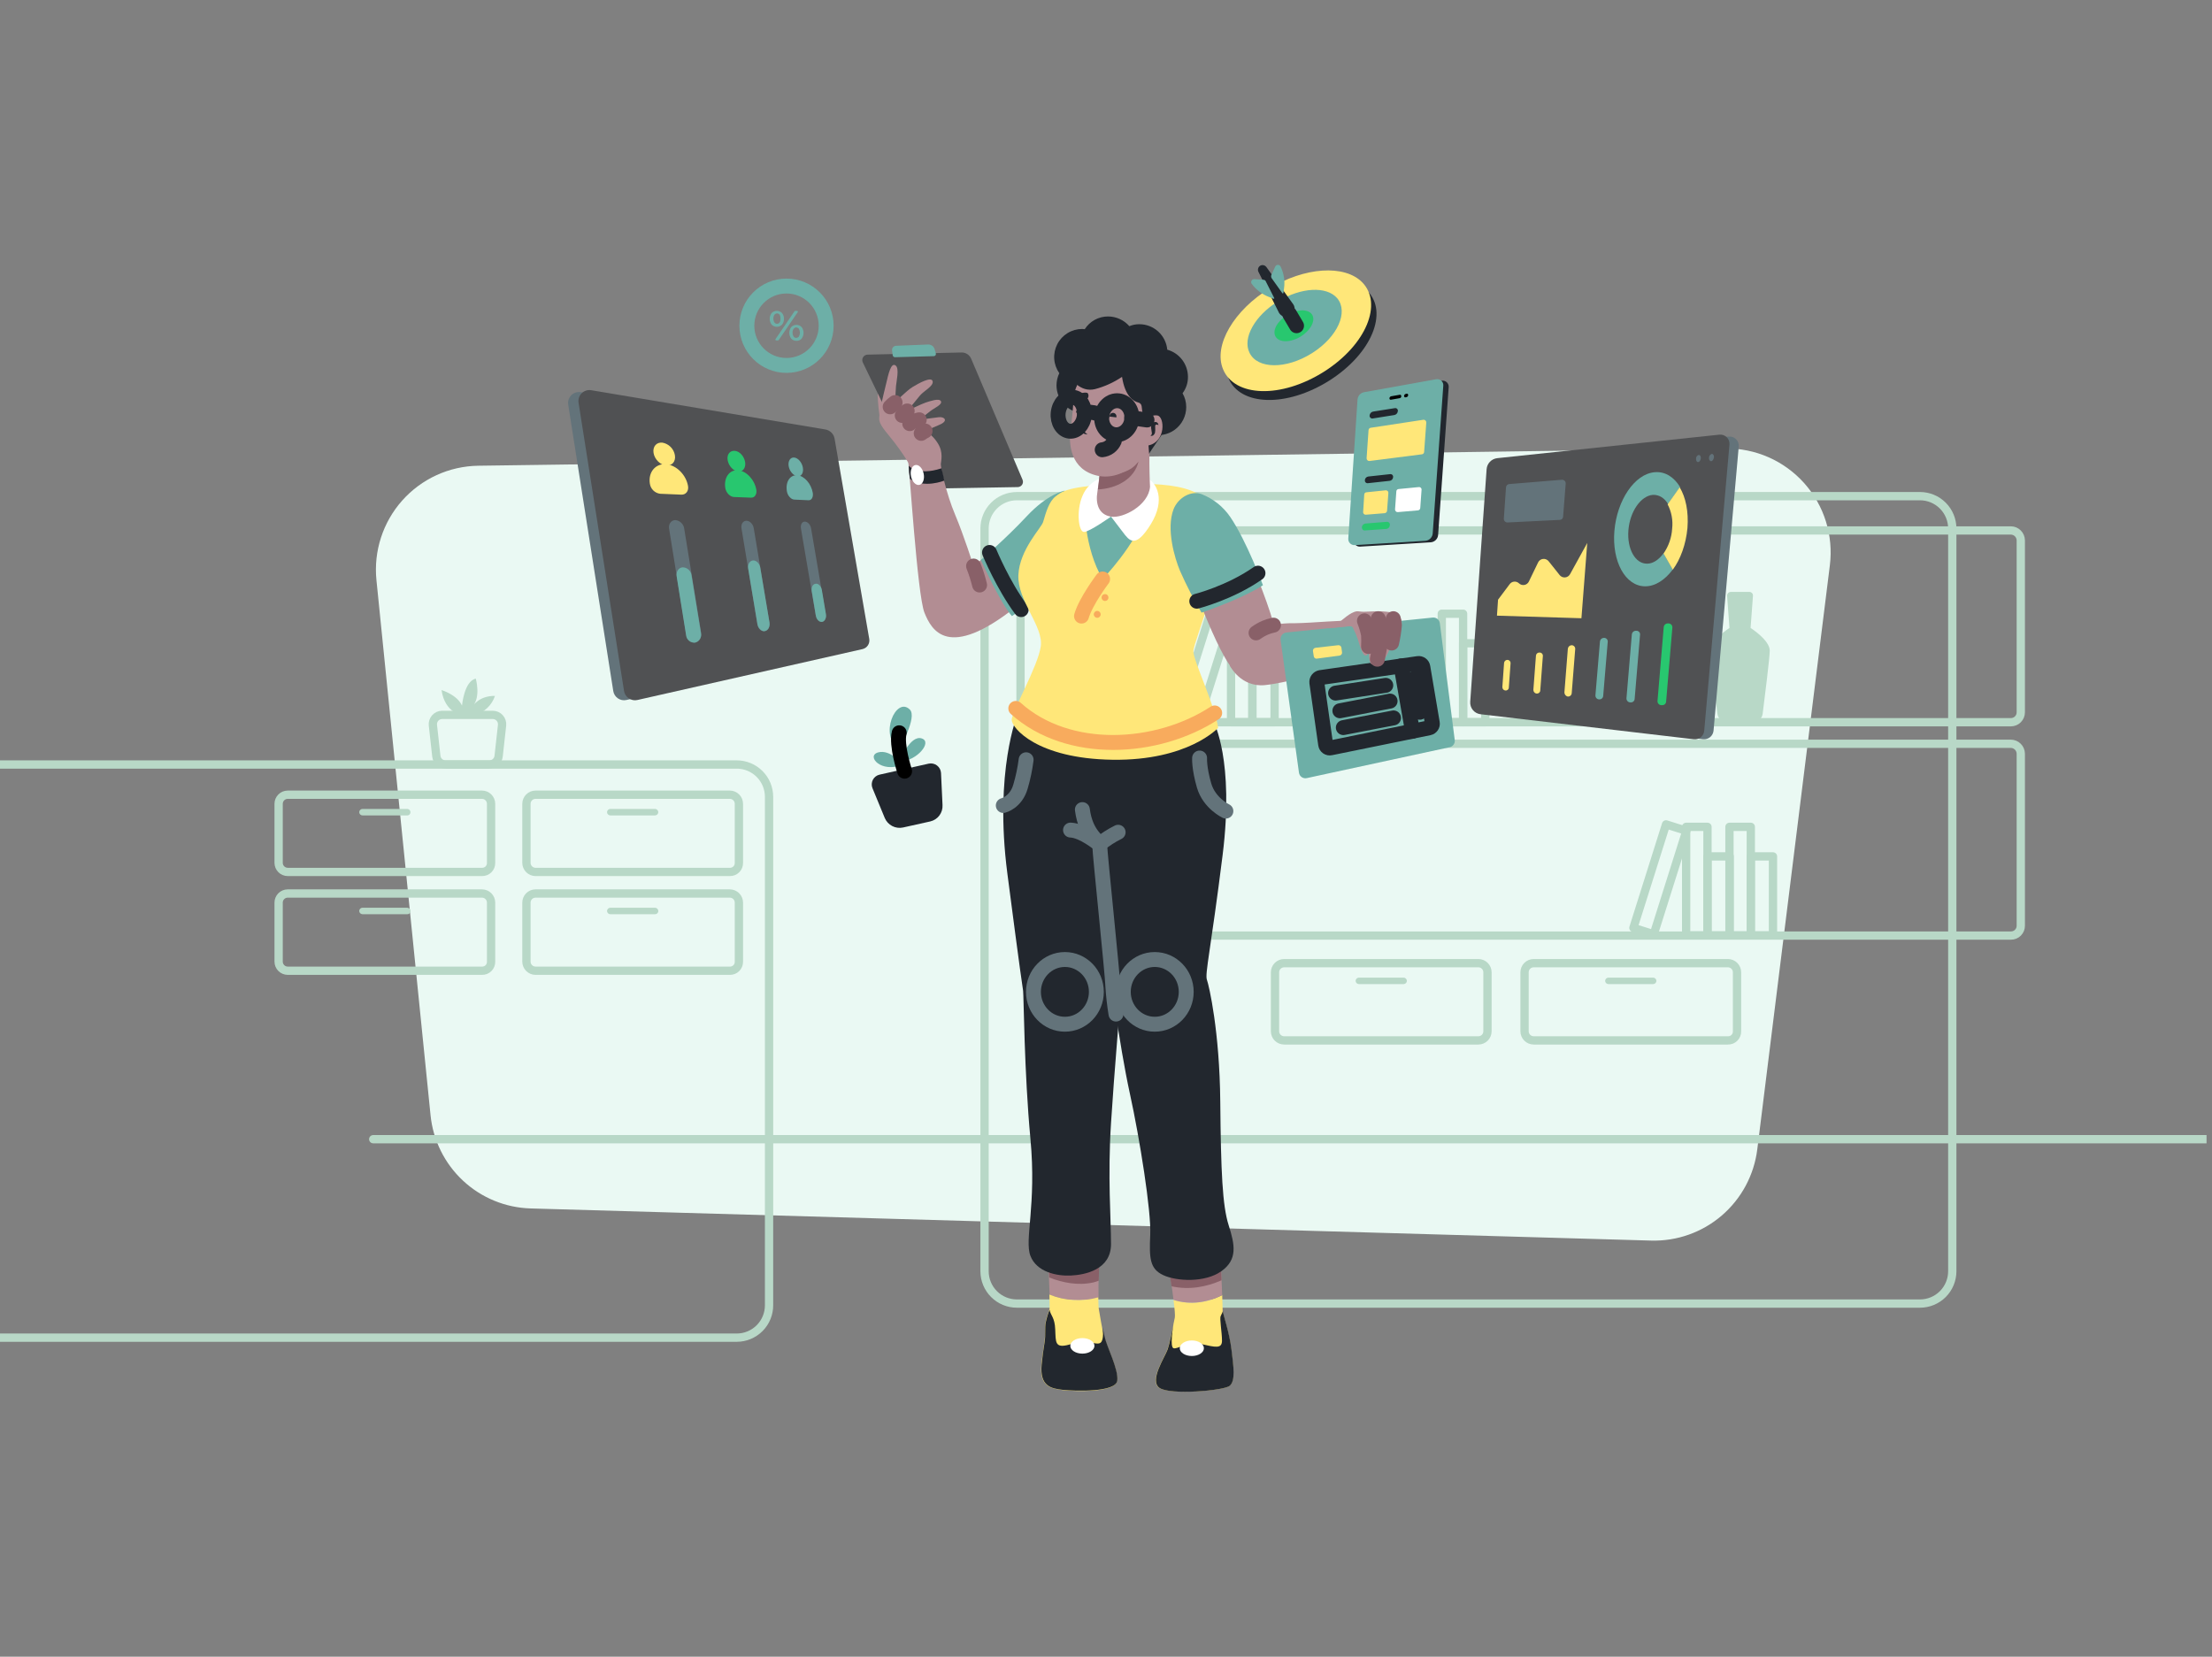 <svg width="267" height="200" viewBox="0 0 267 200" fill="none" xmlns="http://www.w3.org/2000/svg">
<rect x="0" y="0" width="267" height="200" fill="#808080" stroke="none"/>
<g clip-path="url(#clip0_4454_126694)">
<path d="M199.313 149.766L64.061 145.886C61.02 145.801 58.114 144.609 55.888 142.534C53.661 140.458 52.267 137.641 51.967 134.61L45.438 70.026C45.264 68.297 45.451 66.551 45.986 64.899C46.522 63.246 47.394 61.723 48.548 60.425C49.702 59.127 51.113 58.084 52.691 57.361C54.269 56.638 55.98 56.251 57.715 56.224L208.26 54.141C210.05 54.117 211.825 54.477 213.465 55.196C215.104 55.916 216.571 56.979 217.766 58.314C218.961 59.649 219.857 61.224 220.393 62.934C220.93 64.645 221.094 66.45 220.875 68.229L212.11 138.776C211.719 141.871 210.193 144.71 207.827 146.741C205.462 148.773 202.427 149.851 199.313 149.766V149.766Z" fill="#EAF9F3"/>
<path d="M88.928 161.485H-19.143C-20.178 161.485 -21.171 161.073 -21.902 160.341C-22.634 159.608 -23.045 158.614 -23.045 157.578V96.198C-23.045 95.162 -22.634 94.169 -21.902 93.436C-21.171 92.704 -20.178 92.292 -19.143 92.292H88.928C89.963 92.292 90.955 92.704 91.686 93.436C92.418 94.169 92.829 95.162 92.829 96.198V157.552C92.833 158.068 92.734 158.578 92.54 159.055C92.345 159.532 92.058 159.966 91.696 160.331C91.333 160.697 90.902 160.987 90.427 161.185C89.952 161.383 89.442 161.485 88.928 161.485V161.485Z" stroke="#B8D8C7" stroke-linecap="round" stroke-linejoin="round"/>
<path d="M231.749 157.37H122.741C121.707 157.37 120.714 156.958 119.983 156.226C119.251 155.493 118.84 154.5 118.84 153.464V63.802C118.84 62.766 119.251 61.773 119.983 61.04C120.714 60.307 121.707 59.896 122.741 59.896H231.749C232.784 59.896 233.776 60.307 234.508 61.04C235.239 61.773 235.65 62.766 235.65 63.802V153.464C235.65 154.5 235.239 155.493 234.508 156.226C233.776 156.958 232.784 157.37 231.749 157.37Z" stroke="#B8D8C7" stroke-linecap="round" stroke-linejoin="round"/>
<path d="M59.067 92.292H53.787C53.512 92.293 53.246 92.192 53.04 92.01C52.834 91.827 52.702 91.576 52.669 91.302L52.253 87.552C52.236 87.395 52.252 87.236 52.3 87.085C52.348 86.934 52.428 86.795 52.533 86.677C52.639 86.559 52.768 86.465 52.912 86.4C53.057 86.336 53.213 86.302 53.371 86.302H59.483C59.642 86.303 59.798 86.337 59.942 86.401C60.086 86.466 60.215 86.561 60.32 86.678C60.426 86.796 60.505 86.935 60.554 87.085C60.602 87.236 60.619 87.395 60.602 87.552L60.186 91.302C60.153 91.576 60.02 91.827 59.814 92.01C59.608 92.192 59.342 92.293 59.067 92.292V92.292Z" stroke="#B8D8C7" stroke-linecap="round" stroke-linejoin="round"/>
<path d="M55.792 86.328C55.792 86.328 53.711 86.12 53.295 83.308C53.295 83.308 55.168 83.854 55.766 85.183C55.766 85.183 56.026 82.214 57.431 81.927C57.431 81.927 58.055 84.141 57.066 85.234C57.066 85.234 57.821 83.984 59.745 84.011C59.563 84.559 59.25 85.055 58.833 85.454C58.416 85.853 57.908 86.145 57.352 86.302" fill="#B8D8C7"/>
<path d="M88.096 105.261H64.635C64.346 105.259 64.07 105.143 63.865 104.938C63.661 104.734 63.545 104.457 63.543 104.167V97.032C63.545 96.742 63.661 96.465 63.865 96.261C64.07 96.056 64.346 95.94 64.635 95.938H88.096C88.385 95.94 88.662 96.056 88.867 96.261C89.071 96.465 89.187 96.742 89.189 97.032V104.167C89.192 104.312 89.166 104.456 89.113 104.59C89.059 104.724 88.979 104.846 88.877 104.949C88.775 105.051 88.653 105.131 88.519 105.185C88.384 105.239 88.241 105.264 88.096 105.261V105.261Z" stroke="#B8D8C7" stroke-linecap="round" stroke-linejoin="round"/>
<path d="M79.07 98.438H73.66C73.557 98.435 73.459 98.393 73.387 98.32C73.314 98.248 73.272 98.15 73.269 98.047V98.047C73.272 97.944 73.314 97.846 73.387 97.774C73.459 97.701 73.557 97.659 73.66 97.656H79.07C79.172 97.659 79.27 97.701 79.343 97.774C79.415 97.846 79.457 97.944 79.46 98.047V98.047C79.457 98.15 79.415 98.248 79.343 98.32C79.27 98.393 79.172 98.435 79.07 98.438Z" fill="#B8D8C7"/>
<path d="M88.096 117.188H64.635C64.346 117.186 64.07 117.07 63.865 116.865C63.661 116.66 63.545 116.383 63.543 116.094V108.958C63.545 108.669 63.661 108.392 63.865 108.187C64.07 107.983 64.346 107.867 64.635 107.865H88.096C88.385 107.867 88.662 107.983 88.867 108.187C89.071 108.392 89.187 108.669 89.189 108.958V116.094C89.192 116.239 89.166 116.382 89.113 116.517C89.059 116.651 88.979 116.773 88.877 116.875C88.775 116.978 88.653 117.058 88.519 117.112C88.384 117.165 88.241 117.191 88.096 117.188Z" stroke="#B8D8C7" stroke-linecap="round" stroke-linejoin="round"/>
<path d="M79.07 110.365H73.66C73.557 110.362 73.459 110.32 73.387 110.247C73.314 110.175 73.272 110.077 73.269 109.974V109.974C73.272 109.871 73.314 109.774 73.387 109.701C73.459 109.628 73.557 109.586 73.66 109.583H79.07C79.172 109.586 79.27 109.628 79.343 109.701C79.415 109.774 79.457 109.871 79.46 109.974V109.974C79.461 110.026 79.452 110.077 79.432 110.125C79.413 110.173 79.384 110.216 79.348 110.253C79.311 110.289 79.268 110.318 79.22 110.337C79.172 110.356 79.121 110.366 79.07 110.365Z" fill="#B8D8C7"/>
<path d="M208.575 125.599H185.114C184.825 125.597 184.548 125.481 184.344 125.276C184.139 125.072 184.024 124.794 184.021 124.505V117.37C184.024 117.08 184.139 116.803 184.344 116.598C184.548 116.394 184.825 116.278 185.114 116.276H208.575C208.864 116.278 209.141 116.394 209.345 116.598C209.549 116.803 209.665 117.08 209.667 117.37V124.505C209.671 124.65 209.645 124.793 209.591 124.928C209.538 125.062 209.457 125.184 209.355 125.286C209.253 125.389 209.131 125.469 208.997 125.523C208.863 125.577 208.719 125.602 208.575 125.599Z" stroke="#B8D8C7" stroke-linecap="round" stroke-linejoin="round"/>
<path d="M199.548 118.802H194.138C194.036 118.8 193.938 118.758 193.865 118.685C193.793 118.612 193.751 118.514 193.748 118.412V118.412C193.751 118.309 193.793 118.211 193.865 118.138C193.938 118.066 194.036 118.024 194.138 118.021H199.548C199.651 118.024 199.749 118.066 199.821 118.138C199.894 118.211 199.936 118.309 199.938 118.412V118.412C199.936 118.514 199.894 118.612 199.821 118.685C199.749 118.758 199.651 118.8 199.548 118.802Z" fill="#B8D8C7"/>
<path d="M178.454 125.599H154.993C154.704 125.597 154.427 125.481 154.223 125.277C154.018 125.072 153.902 124.795 153.9 124.506V117.37C153.902 117.081 154.018 116.804 154.223 116.599C154.427 116.394 154.704 116.278 154.993 116.276H178.454C178.743 116.278 179.02 116.394 179.224 116.599C179.428 116.804 179.544 117.081 179.546 117.37V124.506C179.544 124.795 179.428 125.072 179.224 125.277C179.02 125.481 178.743 125.597 178.454 125.599V125.599Z" stroke="#B8D8C7" stroke-linecap="round" stroke-linejoin="round"/>
<path d="M169.429 118.802H164.019C163.916 118.8 163.819 118.758 163.746 118.685C163.673 118.612 163.632 118.514 163.629 118.412V118.412C163.632 118.309 163.673 118.211 163.746 118.138C163.819 118.066 163.916 118.024 164.019 118.021H169.429C169.532 118.024 169.629 118.066 169.702 118.138C169.775 118.211 169.817 118.309 169.819 118.412V118.412C169.817 118.514 169.775 118.612 169.702 118.685C169.629 118.758 169.532 118.8 169.429 118.802V118.802Z" fill="#B8D8C7"/>
<path d="M58.184 105.261H34.723C34.434 105.259 34.157 105.143 33.953 104.938C33.749 104.734 33.633 104.457 33.631 104.167V97.032C33.633 96.742 33.749 96.465 33.953 96.261C34.157 96.056 34.434 95.94 34.723 95.938H58.184C58.473 95.94 58.75 96.056 58.954 96.261C59.159 96.465 59.275 96.742 59.277 97.032V104.167C59.28 104.312 59.254 104.456 59.201 104.59C59.147 104.724 59.067 104.846 58.965 104.949C58.862 105.051 58.741 105.131 58.606 105.185C58.472 105.239 58.329 105.264 58.184 105.261V105.261Z" stroke="#B8D8C7" stroke-linecap="round" stroke-linejoin="round"/>
<path d="M49.158 98.438H43.748C43.645 98.435 43.547 98.393 43.475 98.321C43.402 98.248 43.36 98.15 43.357 98.047V98.047C43.36 97.945 43.402 97.847 43.475 97.774C43.547 97.701 43.645 97.659 43.748 97.657H49.158C49.26 97.659 49.358 97.701 49.431 97.774C49.503 97.847 49.545 97.945 49.548 98.047C49.549 98.099 49.539 98.15 49.52 98.198C49.501 98.246 49.472 98.29 49.436 98.326C49.399 98.362 49.356 98.391 49.308 98.41C49.26 98.43 49.209 98.439 49.158 98.438Z" fill="#B8D8C7"/>
<path d="M58.184 117.188H34.723C34.434 117.186 34.157 117.07 33.953 116.865C33.749 116.66 33.633 116.383 33.631 116.094V108.958C33.633 108.669 33.749 108.392 33.953 108.187C34.157 107.983 34.434 107.867 34.723 107.865H58.184C58.473 107.867 58.75 107.983 58.954 108.187C59.159 108.392 59.275 108.669 59.277 108.958V116.094C59.28 116.239 59.254 116.382 59.201 116.517C59.147 116.651 59.067 116.773 58.965 116.875C58.862 116.978 58.741 117.058 58.606 117.112C58.472 117.165 58.329 117.191 58.184 117.188Z" stroke="#B8D8C7" stroke-linecap="round" stroke-linejoin="round"/>
<path d="M49.158 110.365H43.748C43.645 110.362 43.547 110.32 43.475 110.247C43.402 110.175 43.36 110.077 43.357 109.974V109.974C43.36 109.871 43.402 109.774 43.475 109.701C43.547 109.628 43.645 109.586 43.748 109.583H49.158C49.26 109.586 49.358 109.628 49.431 109.701C49.503 109.774 49.545 109.871 49.548 109.974V109.974C49.551 110.026 49.543 110.078 49.524 110.127C49.506 110.176 49.477 110.22 49.44 110.257C49.403 110.294 49.359 110.323 49.31 110.341C49.262 110.36 49.21 110.368 49.158 110.365V110.365Z" fill="#B8D8C7"/>
<path d="M242.723 87.188H124.378C124.062 87.184 123.759 87.057 123.536 86.833C123.312 86.609 123.185 86.306 123.182 85.99V65.234C123.185 64.918 123.312 64.615 123.536 64.391C123.759 64.167 124.062 64.04 124.378 64.037H242.723C243.039 64.04 243.342 64.167 243.565 64.391C243.789 64.615 243.916 64.918 243.92 65.234V85.99C243.92 86.147 243.889 86.303 243.829 86.449C243.769 86.594 243.681 86.726 243.57 86.838C243.459 86.949 243.327 87.037 243.181 87.097C243.036 87.157 242.88 87.188 242.723 87.188V87.188Z" stroke="#B8D8C7" stroke-linecap="round" stroke-linejoin="round"/>
<path d="M242.723 112.943H124.378C124.062 112.939 123.759 112.812 123.536 112.588C123.312 112.364 123.185 112.061 123.182 111.745V90.989C123.185 90.673 123.312 90.37 123.536 90.146C123.759 89.922 124.062 89.795 124.378 89.791H242.723C243.039 89.795 243.342 89.922 243.565 90.146C243.789 90.37 243.916 90.673 243.92 90.989V111.745C243.922 111.903 243.893 112.059 243.834 112.206C243.774 112.352 243.686 112.485 243.575 112.597C243.463 112.709 243.33 112.797 243.184 112.856C243.038 112.916 242.881 112.945 242.723 112.943V112.943Z" stroke="#B8D8C7" stroke-linecap="round" stroke-linejoin="round"/>
<path d="M133.743 74.088H131.168V87.187H133.743V74.088Z" stroke="#B8D8C7" stroke-width="1.8" stroke-linecap="round" stroke-linejoin="round"/>
<path d="M136.396 77.657H133.717V87.188H136.396V77.657Z" stroke="#B8D8C7" stroke-width="1.8" stroke-linecap="round" stroke-linejoin="round"/>
<path d="M211.331 99.818H208.756V112.917H211.331V99.818Z" stroke="#B8D8C7" stroke-linecap="round" stroke-linejoin="round"/>
<path d="M214.009 103.385H211.33V112.917H214.009V103.385Z" stroke="#B8D8C7" stroke-linecap="round" stroke-linejoin="round"/>
<path d="M206.102 99.818H203.527V112.917H206.102V99.818Z" stroke="#B8D8C7" stroke-linecap="round" stroke-linejoin="round"/>
<path d="M201.099 99.52L197.16 112.011L199.616 112.787L203.554 100.296L201.099 99.52Z" stroke="#B8D8C7" stroke-linecap="round" stroke-linejoin="round"/>
<path d="M208.781 103.385H206.102V112.917H208.781V103.385Z" stroke="#B8D8C7" stroke-linecap="round" stroke-linejoin="round"/>
<path d="M176.606 74.089H174.031V87.188H176.606V74.089Z" stroke="#B8D8C7" stroke-linecap="round" stroke-linejoin="round"/>
<path d="M179.284 77.657H176.605V87.188H179.284V77.657Z" stroke="#B8D8C7" stroke-linecap="round" stroke-linejoin="round"/>
<path d="M151.169 74.088H148.594V87.187H151.169V74.088Z" stroke="#B8D8C7" stroke-linecap="round" stroke-linejoin="round"/>
<path d="M146.167 73.789L142.229 86.281L144.684 87.057L148.623 74.566L146.167 73.789Z" stroke="#B8D8C7" stroke-linecap="round" stroke-linejoin="round"/>
<path d="M153.849 77.657H151.17V87.188H153.849V77.657Z" stroke="#B8D8C7" stroke-linecap="round" stroke-linejoin="round"/>
<path d="M211.305 75.807L211.592 71.927C211.597 71.866 211.59 71.805 211.57 71.747C211.55 71.69 211.518 71.637 211.476 71.593C211.434 71.548 211.384 71.513 211.327 71.49C211.271 71.467 211.21 71.456 211.149 71.458H208.913C208.852 71.459 208.793 71.471 208.738 71.495C208.682 71.519 208.633 71.554 208.591 71.598C208.55 71.642 208.518 71.693 208.497 71.75C208.476 71.807 208.467 71.867 208.47 71.927L208.756 75.807C208.756 75.807 206.416 77.318 206.442 78.568C206.468 79.531 207.04 84.141 207.3 86.172C207.333 86.445 207.465 86.697 207.671 86.879C207.877 87.062 208.143 87.162 208.418 87.161H211.644C211.919 87.162 212.184 87.062 212.391 86.879C212.597 86.697 212.729 86.445 212.762 86.172C213.022 84.141 213.594 79.531 213.62 78.568C213.646 77.292 211.305 75.807 211.305 75.807Z" fill="#B8D8C7"/>
<path d="M200.925 75.807L201.211 71.927C201.216 71.866 201.209 71.805 201.189 71.747C201.169 71.69 201.137 71.637 201.095 71.593C201.054 71.548 201.003 71.513 200.946 71.49C200.89 71.467 200.829 71.456 200.769 71.458H198.532C198.471 71.459 198.412 71.471 198.357 71.495C198.301 71.519 198.252 71.554 198.21 71.598C198.169 71.642 198.137 71.693 198.116 71.75C198.095 71.807 198.086 71.867 198.09 71.927L198.376 75.807C198.376 75.807 196.035 77.318 196.061 78.568C196.087 79.531 196.659 84.141 196.919 86.172C196.952 86.445 197.084 86.697 197.29 86.879C197.497 87.062 197.762 87.162 198.038 87.161H201.263C201.538 87.162 201.804 87.062 202.01 86.879C202.216 86.697 202.348 86.445 202.381 86.172C202.641 84.141 203.213 79.531 203.24 78.568C203.266 77.292 200.925 75.807 200.925 75.807Z" fill="#B8D8C7"/>
<path d="M45.049 137.526H293.652" stroke="#B8D8C7" stroke-linecap="round" stroke-linejoin="round"/>
<path d="M102.608 78.386L75.61 84.505C75.433 84.544 75.251 84.547 75.073 84.512C74.896 84.478 74.728 84.407 74.579 84.304C74.43 84.202 74.304 84.069 74.208 83.916C74.112 83.762 74.05 83.591 74.023 83.412L68.587 48.854C68.554 48.648 68.57 48.438 68.634 48.239C68.698 48.041 68.808 47.861 68.956 47.713C69.103 47.566 69.283 47.455 69.481 47.391C69.68 47.327 69.89 47.311 70.096 47.344L98.186 52.057C98.454 52.106 98.701 52.233 98.896 52.423C99.091 52.614 99.224 52.858 99.279 53.125L103.414 77.162C103.458 77.43 103.4 77.705 103.25 77.931C103.101 78.158 102.871 78.32 102.608 78.386V78.386Z" fill="#63737A"/>
<path d="M104.117 78.359L76.937 84.505C76.759 84.546 76.574 84.549 76.395 84.515C76.216 84.481 76.045 84.411 75.894 84.308C75.743 84.206 75.614 84.073 75.516 83.919C75.418 83.765 75.353 83.592 75.324 83.412L69.836 48.62C69.804 48.412 69.821 48.199 69.887 47.999C69.953 47.799 70.066 47.618 70.216 47.47C70.366 47.322 70.549 47.213 70.75 47.15C70.951 47.087 71.163 47.073 71.371 47.109L99.644 51.849C99.915 51.898 100.165 52.03 100.36 52.225C100.555 52.42 100.686 52.671 100.736 52.943L104.924 77.135C104.969 77.404 104.911 77.68 104.762 77.907C104.612 78.134 104.382 78.296 104.117 78.359Z" fill="#505153"/>
<path d="M81.463 54.947C81.593 55.703 81.125 56.25 80.423 56.197C79.72 56.145 79.018 55.468 78.888 54.687C78.758 53.906 79.252 53.359 79.954 53.437C80.331 53.502 80.678 53.683 80.948 53.953C81.218 54.223 81.398 54.571 81.463 54.947V54.947Z" fill="#FFE779"/>
<path d="M82.242 59.714L79.694 59.609C79.383 59.573 79.094 59.436 78.868 59.22C78.643 59.004 78.494 58.72 78.445 58.411V58.411C78.211 57.005 79.121 55.938 80.396 56.042C81.644 56.146 82.815 57.318 83.049 58.672C83.153 59.271 82.789 59.74 82.242 59.714Z" fill="#FFE779"/>
<path d="M83.906 77.578C83.648 77.599 83.392 77.519 83.193 77.353C82.994 77.188 82.867 76.951 82.84 76.693L80.759 63.802C80.681 63.255 81.019 62.787 81.513 62.787C81.776 62.809 82.024 62.918 82.217 63.098C82.41 63.277 82.538 63.516 82.58 63.776L84.635 76.406C84.713 76.979 84.401 77.5 83.906 77.578Z" fill="#63737A"/>
<path d="M81.671 69.558L82.816 76.693C82.843 76.951 82.969 77.188 83.169 77.353C83.368 77.519 83.624 77.599 83.882 77.578V77.578C84.129 77.52 84.343 77.367 84.479 77.153C84.615 76.939 84.662 76.681 84.611 76.433L83.466 69.427C83.43 69.169 83.303 68.932 83.107 68.76C82.911 68.588 82.66 68.492 82.4 68.49C81.931 68.516 81.593 68.984 81.671 69.558Z" fill="#6DAFA7"/>
<path d="M89.942 55.781C90.046 56.458 89.682 56.979 89.11 56.927C88.538 56.875 87.966 56.276 87.836 55.573C87.706 54.87 88.096 54.375 88.694 54.427C89.292 54.479 89.812 55.078 89.942 55.781Z" fill="#28C76F"/>
<path d="M90.645 60.078L88.591 60C88.123 59.974 87.654 59.505 87.55 58.932C87.342 57.657 88.044 56.693 89.085 56.771C90.099 56.849 91.088 57.917 91.296 59.141C91.374 59.688 91.088 60.104 90.645 60.078Z" fill="#28C76F"/>
<path d="M92.309 76.198C91.919 76.276 91.503 75.912 91.425 75.391L89.5 63.776C89.422 63.281 89.682 62.865 90.098 62.865C90.514 62.865 90.905 63.281 90.983 63.776L92.881 75.156C92.959 75.677 92.725 76.146 92.309 76.198Z" fill="#63737A"/>
<path d="M90.307 68.62L91.425 75.339C91.503 75.808 91.867 76.198 92.231 76.198C92.674 76.172 92.96 75.703 92.882 75.156L91.763 68.516C91.685 68.021 91.295 67.63 90.879 67.656C90.489 67.709 90.229 68.125 90.307 68.62Z" fill="#6DAFA7"/>
<path d="M96.912 56.458C97.016 57.083 96.73 57.552 96.262 57.5C95.794 57.448 95.3 56.901 95.196 56.276C95.092 55.651 95.404 55.182 95.872 55.234C96.34 55.286 96.808 55.833 96.912 56.458Z" fill="#6DAFA7"/>
<path d="M97.589 60.391L95.872 60.313C95.482 60.287 95.092 59.87 94.988 59.349C94.78 58.177 95.352 57.318 96.237 57.37C97.095 57.448 97.927 58.412 98.109 59.505C98.187 60.026 97.953 60.417 97.589 60.391Z" fill="#6DAFA7"/>
<path d="M99.228 75.078C98.889 75.13 98.551 74.792 98.473 74.349L96.678 63.802C96.6 63.333 96.808 62.969 97.147 62.969C97.485 62.969 97.823 63.333 97.901 63.776L99.67 74.141C99.774 74.609 99.566 75 99.228 75.078Z" fill="#63737A"/>
<path d="M97.979 71.354L98.473 74.297C98.551 74.74 98.838 75.078 99.176 75.078C99.514 75.078 99.774 74.635 99.696 74.141L99.202 71.224C99.124 70.781 98.785 70.417 98.473 70.469C98.109 70.495 97.901 70.885 97.979 71.354Z" fill="#6DAFA7"/>
<path d="M205.583 89.245L179.963 86.25C179.601 86.209 179.268 86.028 179.035 85.746C178.802 85.465 178.688 85.104 178.715 84.74L180.692 56.823C180.718 56.49 180.859 56.178 181.092 55.94C181.325 55.702 181.635 55.553 181.966 55.521L208.652 52.708C208.815 52.69 208.98 52.708 209.135 52.761C209.29 52.814 209.431 52.901 209.548 53.016C209.665 53.131 209.755 53.27 209.812 53.424C209.868 53.578 209.89 53.743 209.875 53.906L206.832 88.229C206.797 88.528 206.647 88.801 206.414 88.991C206.18 89.181 205.882 89.272 205.583 89.245V89.245Z" fill="#63737A"/>
<path d="M204.463 89.245L178.713 86.224C178.351 86.182 178.018 86.002 177.785 85.72C177.552 85.439 177.438 85.078 177.465 84.713L179.442 56.641C179.467 56.305 179.608 55.989 179.84 55.747C180.073 55.504 180.383 55.351 180.716 55.312L207.532 52.474C207.695 52.455 207.86 52.473 208.015 52.527C208.17 52.58 208.311 52.667 208.428 52.782C208.545 52.897 208.635 53.036 208.692 53.19C208.748 53.344 208.77 53.508 208.755 53.672L205.712 88.177C205.704 88.331 205.665 88.481 205.597 88.619C205.53 88.757 205.434 88.88 205.317 88.98C205.2 89.08 205.064 89.155 204.918 89.201C204.771 89.246 204.616 89.261 204.463 89.245V89.245Z" fill="#505153"/>
<path d="M188.286 62.761L181.965 63.073C181.905 63.075 181.844 63.064 181.788 63.041C181.731 63.018 181.68 62.983 181.639 62.939C181.597 62.894 181.565 62.842 181.545 62.784C181.525 62.726 181.518 62.665 181.523 62.604L181.783 58.828C181.79 58.727 181.833 58.631 181.905 58.559C181.977 58.488 182.072 58.444 182.174 58.438L188.52 57.917C188.583 57.912 188.646 57.921 188.704 57.943C188.763 57.965 188.817 57.999 188.861 58.044C188.906 58.088 188.94 58.142 188.962 58.201C188.984 58.26 188.993 58.323 188.988 58.386L188.676 62.37C188.673 62.473 188.631 62.571 188.559 62.643C188.486 62.716 188.389 62.758 188.286 62.761V62.761Z" fill="#63737A"/>
<path d="M191.59 65.547L190.887 74.635L180.691 74.323L180.821 72.396L182.226 70.521C182.288 70.435 182.368 70.363 182.461 70.31C182.553 70.257 182.656 70.225 182.762 70.215C182.868 70.205 182.974 70.218 183.075 70.253C183.175 70.287 183.267 70.343 183.344 70.417V70.417C183.43 70.499 183.533 70.56 183.646 70.595C183.759 70.63 183.879 70.637 183.996 70.617C184.112 70.597 184.222 70.549 184.317 70.478C184.412 70.407 184.489 70.315 184.541 70.208L185.659 67.891C185.716 67.776 185.801 67.677 185.906 67.604C186.011 67.531 186.133 67.486 186.261 67.473C186.388 67.46 186.516 67.48 186.634 67.53C186.752 67.58 186.855 67.659 186.934 67.76L188.26 69.427C188.338 69.523 188.438 69.599 188.552 69.648C188.665 69.697 188.789 69.717 188.912 69.706C189.035 69.696 189.154 69.656 189.258 69.589C189.362 69.522 189.448 69.431 189.509 69.323L191.59 65.547Z" fill="#FFE779"/>
<path d="M181.706 83.359C181.604 83.35 181.509 83.301 181.441 83.224C181.373 83.146 181.338 83.045 181.342 82.942L181.55 80.026C181.56 79.923 181.608 79.828 181.685 79.76C181.763 79.692 181.864 79.657 181.966 79.661V79.661C182.02 79.664 182.073 79.678 182.121 79.703C182.169 79.727 182.211 79.761 182.245 79.803C182.279 79.844 182.305 79.892 182.319 79.944C182.334 79.996 182.338 80.05 182.331 80.104L182.122 83.02C182.119 83.071 182.105 83.12 182.082 83.164C182.059 83.209 182.027 83.248 181.988 83.28C181.949 83.312 181.904 83.335 181.855 83.349C181.807 83.362 181.756 83.366 181.706 83.359V83.359Z" fill="#FFE779"/>
<path d="M185.086 83.281L185.398 79.141C185.407 79.038 185.456 78.943 185.533 78.875C185.611 78.807 185.711 78.772 185.814 78.776H185.866C185.92 78.779 185.972 78.793 186.02 78.818C186.068 78.842 186.111 78.876 186.145 78.918C186.179 78.96 186.204 79.008 186.219 79.059C186.234 79.111 186.238 79.166 186.23 79.219L185.918 83.36C185.915 83.413 185.901 83.466 185.877 83.514C185.852 83.562 185.818 83.604 185.777 83.639C185.735 83.673 185.687 83.698 185.635 83.713C185.584 83.728 185.529 83.731 185.476 83.724H185.424C185.327 83.699 185.24 83.641 185.179 83.561C185.118 83.481 185.085 83.382 185.086 83.281V83.281Z" fill="#FFE779"/>
<path d="M188.832 83.594L189.248 78.307C189.263 78.193 189.318 78.088 189.404 78.011C189.49 77.934 189.601 77.892 189.716 77.891C189.777 77.892 189.837 77.907 189.892 77.933C189.947 77.96 189.996 77.998 190.036 78.044C190.075 78.091 190.104 78.146 190.121 78.204C190.137 78.263 190.141 78.325 190.133 78.385L189.716 83.672C189.713 83.732 189.697 83.791 189.67 83.846C189.643 83.9 189.605 83.948 189.559 83.987C189.513 84.026 189.459 84.055 189.401 84.072C189.343 84.09 189.282 84.095 189.222 84.088V84.088C189.112 84.06 189.014 83.996 188.944 83.907C188.873 83.818 188.834 83.708 188.832 83.594Z" fill="#FFE779"/>
<path d="M192.578 83.932L193.124 77.422C193.138 77.308 193.194 77.202 193.28 77.126C193.366 77.049 193.477 77.006 193.592 77.005H193.644C193.705 77.007 193.765 77.021 193.82 77.048C193.875 77.074 193.924 77.112 193.963 77.159C194.003 77.206 194.032 77.26 194.048 77.319C194.065 77.378 194.069 77.44 194.06 77.5L193.514 84.011C193.511 84.071 193.495 84.13 193.468 84.184C193.441 84.238 193.403 84.286 193.357 84.325C193.31 84.364 193.257 84.394 193.199 84.411C193.141 84.429 193.08 84.434 193.02 84.427H192.968C192.852 84.41 192.748 84.349 192.675 84.257C192.603 84.165 192.568 84.049 192.578 83.932Z" fill="#6DAFA7"/>
<path d="M196.323 84.297L196.973 76.563C196.987 76.448 197.043 76.343 197.129 76.266C197.215 76.19 197.326 76.147 197.441 76.146H197.545C197.606 76.148 197.666 76.162 197.721 76.189C197.776 76.215 197.825 76.253 197.864 76.3C197.904 76.347 197.933 76.401 197.949 76.46C197.966 76.519 197.97 76.58 197.961 76.641L197.311 84.375C197.308 84.436 197.292 84.495 197.265 84.549C197.238 84.603 197.2 84.651 197.154 84.69C197.107 84.729 197.054 84.758 196.996 84.776C196.938 84.793 196.877 84.799 196.817 84.792H196.739C196.62 84.777 196.511 84.718 196.434 84.626C196.357 84.534 196.317 84.417 196.323 84.297Z" fill="#6DAFA7"/>
<path d="M200.615 85.13H200.485C200.367 85.113 200.259 85.054 200.182 84.962C200.105 84.871 200.065 84.755 200.069 84.635L200.823 75.677C200.837 75.562 200.893 75.457 200.979 75.381C201.065 75.304 201.176 75.261 201.291 75.26H201.421C201.483 75.264 201.543 75.279 201.598 75.306C201.654 75.332 201.704 75.37 201.745 75.416C201.786 75.462 201.817 75.515 201.838 75.574C201.858 75.632 201.867 75.694 201.863 75.755L201.109 84.713C201.098 84.834 201.04 84.945 200.947 85.023C200.855 85.101 200.735 85.139 200.615 85.13V85.13Z" fill="#28C76F"/>
<path d="M200.796 66.797L201.915 68.75C200.979 70 199.808 70.781 198.586 70.781C196.193 70.781 194.554 67.787 194.866 64.089C195.178 60.391 197.311 57.188 199.756 57.005C201.005 56.901 202.071 57.604 202.799 58.802L201.343 60.859C200.927 60.13 200.276 59.714 199.522 59.74C198.065 59.844 196.739 61.745 196.557 64.01C196.375 66.276 197.389 68.073 198.82 68.047C199.522 68.047 200.224 67.578 200.796 66.797Z" fill="#6DAFA7"/>
<path d="M203.684 63.75C203.502 65.703 202.852 67.5 201.915 68.776L200.797 66.823C201.411 65.939 201.771 64.903 201.837 63.828C201.953 62.815 201.762 61.79 201.291 60.885L202.748 58.828C203.476 60.026 203.84 61.771 203.684 63.75Z" fill="#FFE779"/>
<path d="M205.297 55.339C205.323 55.104 205.219 54.922 205.037 54.922C204.943 54.95 204.861 55.009 204.804 55.089C204.747 55.169 204.719 55.266 204.725 55.365C204.699 55.599 204.803 55.781 204.959 55.781C205.115 55.781 205.271 55.599 205.297 55.339Z" fill="#63737A"/>
<path d="M206.883 55.208C206.909 54.974 206.779 54.791 206.623 54.791C206.525 54.825 206.439 54.888 206.379 54.972C206.318 55.056 206.285 55.157 206.285 55.26C206.259 55.495 206.389 55.677 206.545 55.677C206.701 55.677 206.857 55.443 206.883 55.208Z" fill="#63737A"/>
<path d="M172.681 65.469L164.176 65.99C164.072 65.996 163.968 65.98 163.87 65.943C163.773 65.906 163.684 65.849 163.61 65.775C163.536 65.701 163.479 65.612 163.442 65.515C163.405 65.417 163.389 65.313 163.396 65.208L164.514 48.411C164.53 48.195 164.618 47.99 164.764 47.829C164.911 47.668 165.107 47.562 165.321 47.526L174.008 45.964C174.116 45.944 174.227 45.949 174.333 45.978C174.439 46.007 174.537 46.06 174.62 46.133C174.702 46.206 174.767 46.296 174.81 46.398C174.853 46.499 174.872 46.609 174.866 46.719L173.592 64.531C173.586 64.773 173.488 65.004 173.32 65.178C173.151 65.352 172.923 65.456 172.681 65.469V65.469Z" fill="#22272E"/>
<path d="M172.029 65.287L163.524 65.808C163.42 65.814 163.315 65.798 163.218 65.761C163.12 65.724 163.032 65.667 162.958 65.593C162.884 65.519 162.827 65.43 162.79 65.333C162.753 65.235 162.737 65.13 162.744 65.026L163.862 48.229C163.878 48.013 163.966 47.807 164.112 47.647C164.258 47.486 164.454 47.38 164.668 47.344L173.356 45.781C173.464 45.762 173.575 45.767 173.681 45.796C173.787 45.825 173.885 45.878 173.967 45.951C174.05 46.024 174.115 46.114 174.158 46.215C174.2 46.317 174.22 46.427 174.214 46.537L172.939 64.349C172.933 64.591 172.836 64.822 172.667 64.996C172.499 65.17 172.271 65.274 172.029 65.287V65.287Z" fill="#6DAFA7"/>
<path d="M168.933 48.073L167.893 48.255C167.789 48.281 167.711 48.203 167.711 48.073C167.718 48.017 167.741 47.965 167.779 47.923C167.816 47.882 167.865 47.852 167.919 47.839L168.959 47.656C169.063 47.63 169.141 47.708 169.141 47.839C169.143 47.897 169.122 47.953 169.084 47.997C169.045 48.041 168.991 48.068 168.933 48.073V48.073Z" fill="#020202"/>
<path d="M169.767 47.943L169.663 47.969C169.559 47.995 169.48 47.917 169.48 47.786C169.485 47.73 169.508 47.677 169.545 47.634C169.583 47.592 169.633 47.563 169.689 47.552L169.793 47.526C169.897 47.5 169.975 47.578 169.975 47.708C169.97 47.765 169.947 47.818 169.91 47.86C169.872 47.903 169.822 47.931 169.767 47.943Z" fill="#020202"/>
<path d="M168.31 50.104L165.683 50.521C165.634 50.526 165.584 50.521 165.537 50.505C165.49 50.489 165.447 50.462 165.412 50.427C165.377 50.392 165.351 50.349 165.334 50.302C165.318 50.255 165.313 50.205 165.319 50.156V50.156C165.328 50.043 165.373 49.937 165.448 49.852C165.524 49.767 165.624 49.71 165.735 49.687L168.362 49.271C168.412 49.261 168.463 49.263 168.512 49.278C168.561 49.293 168.605 49.319 168.641 49.355C168.677 49.392 168.704 49.436 168.719 49.485C168.733 49.533 168.736 49.585 168.726 49.635V49.635C168.717 49.748 168.671 49.855 168.596 49.939C168.521 50.024 168.421 50.082 168.31 50.104V50.104Z" fill="#22272E"/>
<path d="M171.64 54.844L165.32 55.651C165.273 55.657 165.225 55.653 165.18 55.639C165.134 55.624 165.093 55.6 165.058 55.568C165.023 55.535 164.996 55.496 164.978 55.452C164.961 55.407 164.953 55.36 164.956 55.312L165.19 51.927C165.194 51.857 165.222 51.79 165.269 51.738C165.316 51.685 165.38 51.651 165.45 51.641L171.796 50.677C171.843 50.671 171.891 50.675 171.936 50.69C171.982 50.704 172.023 50.728 172.058 50.761C172.093 50.793 172.12 50.833 172.138 50.877C172.155 50.921 172.163 50.968 172.16 51.016L171.9 54.557C171.897 54.628 171.87 54.695 171.822 54.748C171.775 54.8 171.71 54.834 171.64 54.844Z" fill="#FFE779"/>
<path d="M167.738 58.047L165.111 58.333C165.061 58.339 165.011 58.334 164.965 58.317C164.918 58.301 164.875 58.275 164.84 58.239C164.805 58.204 164.778 58.162 164.762 58.115C164.746 58.068 164.741 58.018 164.746 57.969V57.969C164.753 57.858 164.798 57.753 164.874 57.672C164.95 57.591 165.052 57.539 165.163 57.526L167.79 57.239C167.839 57.231 167.89 57.235 167.938 57.251C167.986 57.266 168.029 57.293 168.065 57.328C168.1 57.364 168.127 57.408 168.143 57.456C168.158 57.503 168.162 57.554 168.154 57.604V57.604C168.148 57.715 168.103 57.821 168.026 57.902C167.95 57.983 167.848 58.034 167.738 58.047V58.047Z" fill="#22272E"/>
<path d="M167.348 63.854L164.747 64.037C164.539 64.063 164.383 63.88 164.383 63.646C164.394 63.537 164.44 63.434 164.515 63.354C164.591 63.273 164.69 63.221 164.799 63.203L167.4 62.995C167.451 62.99 167.503 62.998 167.551 63.016C167.599 63.034 167.642 63.063 167.677 63.101C167.713 63.139 167.739 63.184 167.754 63.233C167.769 63.283 167.772 63.335 167.764 63.386V63.386C167.763 63.501 167.72 63.612 167.644 63.698C167.567 63.784 167.462 63.84 167.348 63.854V63.854Z" fill="#28C76F"/>
<path d="M167.141 61.953L164.878 62.135C164.832 62.141 164.785 62.136 164.742 62.122C164.698 62.107 164.658 62.082 164.625 62.049C164.593 62.017 164.568 61.977 164.553 61.933C164.538 61.889 164.534 61.843 164.54 61.797L164.67 59.713C164.67 59.638 164.701 59.565 164.754 59.511C164.808 59.458 164.88 59.428 164.956 59.427L167.245 59.193C167.29 59.187 167.337 59.191 167.381 59.206C167.425 59.221 167.464 59.246 167.497 59.278C167.53 59.311 167.554 59.351 167.569 59.395C167.584 59.438 167.589 59.485 167.583 59.531L167.427 61.666C167.418 61.739 167.384 61.807 167.333 61.859C167.281 61.91 167.213 61.944 167.141 61.953V61.953Z" fill="#FFE779"/>
<path d="M171.147 61.614L168.728 61.823C168.682 61.826 168.637 61.82 168.594 61.804C168.552 61.788 168.513 61.764 168.481 61.731C168.449 61.699 168.424 61.66 168.408 61.618C168.392 61.575 168.386 61.529 168.39 61.484L168.546 59.323C168.546 59.247 168.577 59.174 168.63 59.121C168.684 59.067 168.756 59.037 168.832 59.036L171.251 58.802C171.297 58.796 171.343 58.8 171.387 58.815C171.431 58.83 171.47 58.855 171.503 58.888C171.536 58.92 171.56 58.96 171.575 59.004C171.59 59.048 171.595 59.094 171.589 59.14L171.433 61.328C171.428 61.402 171.396 61.472 171.344 61.525C171.291 61.578 171.221 61.609 171.147 61.614V61.614Z" fill="white"/>
<path d="M94.936 44.115C97.579 44.115 99.722 41.969 99.722 39.323C99.722 36.677 97.579 34.531 94.936 34.531C92.293 34.531 90.15 36.677 90.15 39.323C90.15 41.969 92.293 44.115 94.936 44.115Z" stroke="#6DAFA7" stroke-width="1.8" stroke-linecap="round" stroke-linejoin="round"/>
<path d="M93.142 39.193C92.99 38.99 92.908 38.743 92.908 38.489C92.908 38.236 92.99 37.989 93.142 37.786C93.224 37.704 93.321 37.638 93.428 37.594C93.535 37.549 93.65 37.526 93.766 37.526C93.883 37.526 93.998 37.549 94.105 37.594C94.212 37.638 94.309 37.704 94.391 37.786C94.552 37.984 94.636 38.234 94.625 38.489C94.64 38.745 94.556 38.997 94.391 39.193C94.309 39.275 94.212 39.341 94.105 39.385C93.998 39.43 93.883 39.453 93.766 39.453C93.65 39.453 93.535 39.43 93.428 39.385C93.321 39.341 93.224 39.275 93.142 39.193V39.193ZM94.105 38.932C94.188 38.791 94.224 38.627 94.209 38.463C94.221 38.3 94.184 38.137 94.105 37.995C94.068 37.946 94.021 37.907 93.967 37.88C93.913 37.852 93.853 37.838 93.793 37.838C93.732 37.838 93.672 37.852 93.618 37.88C93.564 37.907 93.517 37.946 93.48 37.995C93.388 38.133 93.343 38.297 93.35 38.463C93.35 38.629 93.395 38.791 93.48 38.932C93.516 38.982 93.563 39.022 93.617 39.049C93.671 39.076 93.732 39.09 93.793 39.088C93.853 39.087 93.912 39.073 93.966 39.046C94.02 39.019 94.067 38.98 94.105 38.932V38.932ZM95.977 37.526H96.212C96.29 37.526 96.341 37.63 96.29 37.682L94.001 41.041C93.975 41.068 93.949 41.094 93.923 41.094H93.689C93.611 41.094 93.558 40.989 93.611 40.937L95.899 37.578C95.899 37.552 95.925 37.526 95.977 37.526ZM95.509 40.885C95.357 40.682 95.275 40.436 95.275 40.182C95.275 39.929 95.357 39.682 95.509 39.479C95.591 39.397 95.688 39.331 95.795 39.286C95.902 39.242 96.017 39.219 96.133 39.219C96.249 39.219 96.364 39.242 96.472 39.286C96.579 39.331 96.676 39.397 96.758 39.479C96.91 39.682 96.992 39.929 96.992 40.182C96.992 40.436 96.91 40.682 96.758 40.885C96.68 40.973 96.583 41.042 96.475 41.087C96.367 41.132 96.25 41.152 96.133 41.146C96.017 41.147 95.902 41.124 95.795 41.079C95.687 41.035 95.59 40.969 95.509 40.885V40.885ZM96.445 40.599C96.514 40.461 96.55 40.31 96.55 40.156C96.55 40.002 96.514 39.851 96.445 39.713C96.402 39.652 96.343 39.603 96.274 39.571C96.206 39.539 96.131 39.525 96.055 39.531C95.953 39.551 95.861 39.606 95.795 39.687C95.703 39.826 95.658 39.99 95.665 40.156C95.661 40.322 95.706 40.485 95.795 40.625C95.822 40.671 95.86 40.709 95.906 40.736C95.951 40.763 96.002 40.779 96.055 40.781C96.131 40.793 96.209 40.782 96.278 40.749C96.347 40.717 96.406 40.664 96.445 40.599V40.599Z" fill="#6DAFA7"/>
<path d="M160.508 45.912C155.254 49.245 149.662 48.985 148.283 45.651C147.061 42.735 149.662 38.464 153.901 35.886C158.063 33.334 162.953 32.943 165.112 35.182C167.531 37.709 165.632 42.63 160.508 45.912Z" fill="#22272E"/>
<path d="M159.857 44.844C154.603 48.177 149.011 47.917 147.633 44.583C146.41 41.667 149.011 37.396 153.251 34.818C157.413 32.266 162.302 31.875 164.461 34.115C166.88 36.641 164.981 41.562 159.857 44.844Z" fill="#FFE779"/>
<path d="M158.375 42.63C155.228 44.61 151.794 44.558 150.832 42.604C149.921 40.808 151.508 38.073 154.265 36.38C157.022 34.688 160.143 34.505 161.418 36.016C162.77 37.657 161.496 40.651 158.375 42.63Z" fill="#6DAFA7"/>
<path d="M157.047 40.599C155.799 41.38 154.42 41.38 153.978 40.651C153.536 39.922 154.16 38.776 155.357 38.047C156.553 37.318 157.854 37.266 158.348 37.943C158.842 38.62 158.27 39.818 157.047 40.599Z" fill="#28C76F"/>
<path d="M155.798 38.125C155.566 38.262 155.29 38.303 155.028 38.239C154.766 38.176 154.538 38.014 154.394 37.786L151.897 32.812C151.837 32.686 151.826 32.543 151.864 32.409C151.902 32.275 151.988 32.159 152.105 32.083C152.227 32.011 152.373 31.986 152.512 32.015C152.652 32.044 152.775 32.124 152.859 32.239L156.11 36.745C156.183 36.855 156.233 36.979 156.256 37.109C156.28 37.239 156.277 37.373 156.248 37.501C156.219 37.63 156.164 37.752 156.087 37.859C156.009 37.966 155.911 38.057 155.798 38.125V38.125Z" fill="#22272E"/>
<path d="M152.523 33.776L151.404 33.698C151.336 33.694 151.268 33.709 151.208 33.742C151.148 33.775 151.098 33.824 151.065 33.885C151.032 33.945 151.018 34.013 151.022 34.082C151.027 34.15 151.051 34.216 151.092 34.271V34.271C151.628 34.992 152.359 35.543 153.199 35.859L153.719 36.068C153.771 36.094 153.849 36.016 153.797 35.964L152.783 33.959C152.757 33.854 152.653 33.802 152.523 33.776Z" fill="#6DAFA7"/>
<path d="M153.457 33.203L153.926 32.188C153.953 32.124 153.998 32.07 154.056 32.032C154.114 31.994 154.181 31.973 154.251 31.973C154.32 31.973 154.388 31.994 154.445 32.032C154.503 32.07 154.549 32.124 154.576 32.188C154.971 32.995 155.116 33.902 154.992 34.792L154.914 35.365C154.914 35.417 154.81 35.443 154.784 35.391L153.483 33.568C153.453 33.513 153.435 33.451 153.431 33.389C153.426 33.326 153.435 33.263 153.457 33.203V33.203Z" fill="#6DAFA7"/>
<path d="M155.668 37.916L156.5 39.323" stroke="#22272E" stroke-width="1.8" stroke-linecap="round" stroke-linejoin="round"/>
<path d="M132.649 152.474C132.077 151.458 126.537 152.474 126.537 152.474C126.537 152.474 126.641 154.635 126.693 156.276C128.564 157.064 130.649 157.183 132.597 156.614C132.571 154.922 132.649 152.474 132.649 152.474Z" fill="#B28D93"/>
<path d="M126.667 156.276C126.693 157.031 126.693 157.656 126.693 157.917C126.693 158.229 126.329 158.802 126.199 159.687C126.095 160.338 126.199 161.224 126.069 162.005C125.939 162.943 125.783 163.88 125.705 164.765C125.471 167.344 126.797 167.63 128.28 167.812C129.762 167.995 134.678 168.125 134.834 166.693C134.99 165.26 133.586 162.604 133.274 161.38C132.961 160.156 132.779 158.776 132.623 157.969C132.597 157.734 132.571 157.239 132.571 156.614C130.621 157.171 128.541 157.052 126.667 156.276Z" fill="#FFE779"/>
<path d="M134.862 166.667C134.705 168.099 129.79 167.943 128.307 167.786C126.824 167.63 125.498 167.318 125.732 164.74C125.81 163.88 125.94 162.917 126.096 161.979C126.226 161.198 126.096 160.312 126.226 159.661C126.33 159.135 126.487 158.62 126.694 158.125C126.798 158.802 127.319 159.01 127.371 160.495C127.449 162.031 127.293 162.812 129.087 162.318C131.454 161.667 132.365 162.474 132.859 162.083C133.275 161.719 133.119 160.469 133.093 160.234C133.171 160.599 133.249 160.99 133.327 161.354C133.587 162.578 135.018 165.26 134.862 166.667Z" fill="#22272E"/>
<path d="M131.975 154.818C132.195 154.76 132.412 154.691 132.625 154.609C132.651 153.464 132.677 152.448 132.677 152.448C132.105 151.432 126.564 152.448 126.564 152.448C126.564 152.448 126.59 153.229 126.642 154.219C128.255 154.844 130.102 155.234 131.975 154.818Z" fill="#896068"/>
<path d="M130.648 163.412C131.452 163.412 132.105 162.992 132.105 162.474C132.105 161.956 131.452 161.537 130.648 161.537C129.844 161.537 129.191 161.956 129.191 162.474C129.191 162.992 129.844 163.412 130.648 163.412Z" fill="white"/>
<path d="M141.65 156.927C141.78 157.943 141.858 158.828 141.806 159.062C141.676 159.609 141.259 161.901 140.921 162.89C140.583 163.88 138.659 166.693 139.933 167.552C141.207 168.411 147.71 167.89 148.412 167.292C149.114 166.693 148.88 165.026 148.62 162.89C148.36 160.755 147.58 158.568 147.58 158.255C147.58 158.151 147.554 157.344 147.528 156.354C145.759 157.239 143.704 157.578 141.65 156.927Z" fill="#FFE779"/>
<path d="M141.182 153.646C141.182 153.646 141.468 155.417 141.65 156.927C143.705 157.578 145.759 157.24 147.528 156.354C147.45 154.479 147.346 151.875 147.242 151.719C147.112 151.484 141.754 151.38 141.182 153.646Z" fill="#B28D93"/>
<path d="M148.438 167.292C147.735 167.891 141.233 168.438 139.958 167.552C138.684 166.667 140.609 163.854 140.947 162.891C141.181 162.188 141.467 160.781 141.649 159.844C141.597 160.156 141.181 162.604 141.649 162.76C142.117 162.917 143.392 161.901 145.03 162.266C146.669 162.63 147.501 162.865 147.501 161.849C147.501 160.833 147.189 159.167 147.345 158.88C147.501 158.594 147.605 158.281 147.605 158.281C147.605 158.594 148.386 160.781 148.646 162.917C148.906 165.052 149.14 166.667 148.438 167.292Z" fill="#22272E"/>
<path d="M147.451 154.557C147.399 153.151 147.321 151.823 147.243 151.719C147.113 151.484 141.728 151.38 141.156 153.646C141.156 153.646 141.26 154.375 141.416 155.287C143.575 155.755 145.604 155.365 147.451 154.557Z" fill="#896068"/>
<path d="M143.861 163.698C144.665 163.698 145.317 163.278 145.317 162.76C145.317 162.242 144.665 161.823 143.861 161.823C143.056 161.823 142.404 162.242 142.404 162.76C142.404 163.278 143.056 163.698 143.861 163.698Z" fill="white"/>
<path d="M146.487 87.135C146.487 87.135 149.01 91.745 147.579 103.203C146.149 114.662 145.42 117.552 145.68 118.281C145.941 119.01 147.215 124.505 147.293 132.995C147.371 141.484 147.553 145.547 148.307 147.917C149.062 150.287 149.4 152.057 147.423 153.464C145.446 154.87 142.013 154.688 140.4 153.932C138.788 153.177 138.71 151.901 138.84 149.063C138.97 146.224 137.565 137.422 136.395 132.083C135.693 128.854 135.094 125.13 134.704 122.448C134.516 121.292 134.385 120.127 134.314 118.958C134.314 117.943 132.754 102.995 132.754 102.24C132.754 101.484 131.063 100.964 130.647 97.76C130.231 94.557 130.985 87.162 130.985 87.162C130.985 87.162 145.056 85.13 146.487 87.135Z" fill="#22272E"/>
<path d="M122.818 86.25C122.818 86.25 119.983 93.073 121.596 105.469C123.208 117.865 123.416 119.063 123.494 119.61C123.572 120.157 123.624 129.428 124.379 137.474C125.133 145.521 123.624 149.662 124.379 151.615C125.133 153.568 127.552 154.063 129.243 153.985C130.933 153.907 134.106 153.308 134.106 150.183C134.106 147.058 133.69 142.136 134.106 135.573C134.523 129.011 135.147 122.318 135.329 119.193C135.511 116.068 137.41 97.943 137.748 95.365C138.086 92.787 136.89 88.594 132.182 86.954C127.474 85.365 122.818 86.25 122.818 86.25Z" fill="#22272E"/>
<path d="M121.102 97.24C121.102 97.24 122.636 96.875 123.182 94.948C123.493 93.891 123.72 92.811 123.859 91.719" stroke="#63737A" stroke-width="1.8" stroke-linecap="round" stroke-linejoin="round"/>
<path d="M147.971 97.916C147.971 97.916 145.968 96.979 145.344 94.844C144.72 92.708 144.798 91.51 144.798 91.51" stroke="#63737A" stroke-width="1.8" stroke-linecap="round" stroke-linejoin="round"/>
<path d="M129.217 100.208C130.699 100.261 132.702 101.927 132.702 101.927C133.4 101.359 134.159 100.87 134.965 100.469" stroke="#63737A" stroke-width="1.8" stroke-linecap="round" stroke-linejoin="round"/>
<path d="M128.54 123.646C130.637 123.646 132.337 121.897 132.337 119.74C132.337 117.582 130.637 115.833 128.54 115.833C126.442 115.833 124.742 117.582 124.742 119.74C124.742 121.897 126.442 123.646 128.54 123.646Z" stroke="#63737A" stroke-width="1.8" stroke-linecap="round" stroke-linejoin="round"/>
<path d="M139.385 123.646C141.483 123.646 143.183 121.897 143.183 119.74C143.183 117.582 141.483 115.833 139.385 115.833C137.288 115.833 135.588 117.582 135.588 119.74C135.588 121.897 137.288 123.646 139.385 123.646Z" stroke="#63737A" stroke-width="1.8" stroke-linecap="round" stroke-linejoin="round"/>
<path d="M134.706 122.422C134.517 121.266 134.387 120.101 134.316 118.932C134.316 117.917 132.755 102.969 132.755 102.214C132.755 101.458 131.065 100.938 130.648 97.734" stroke="#63737A" stroke-width="1.8" stroke-linecap="round" stroke-linejoin="round"/>
<path d="M106.276 50.703C106.276 50.703 106.042 49.922 105.938 47.735C105.912 47.214 106.744 46.068 106.848 45.729C106.952 45.391 107.733 45.521 107.525 46.667C107.317 47.813 108.123 49.922 107.889 50.729C107.655 51.537 106.276 51.068 106.276 50.703Z" fill="#B28D93"/>
<path d="M104.143 43.749L111.166 58.281C111.265 58.499 111.427 58.682 111.631 58.808C111.835 58.933 112.072 58.994 112.311 58.984L122.845 58.802C122.952 58.801 123.057 58.773 123.151 58.721C123.244 58.669 123.324 58.594 123.381 58.503C123.438 58.412 123.471 58.308 123.477 58.201C123.484 58.094 123.463 57.987 123.417 57.89L117.226 43.307C117.129 43.078 116.966 42.884 116.757 42.749C116.548 42.615 116.304 42.546 116.056 42.552L104.716 42.812C104.607 42.815 104.5 42.846 104.406 42.901C104.312 42.955 104.233 43.033 104.176 43.126C104.119 43.219 104.087 43.325 104.081 43.434C104.075 43.542 104.097 43.651 104.143 43.749V43.749Z" fill="#505153"/>
<path d="M108.149 41.745L112.05 41.588C112.218 41.586 112.382 41.638 112.518 41.737C112.654 41.835 112.754 41.975 112.805 42.135L112.961 42.656C112.973 42.694 112.976 42.734 112.97 42.773C112.964 42.813 112.949 42.85 112.927 42.883C112.904 42.916 112.874 42.943 112.84 42.962C112.805 42.981 112.766 42.993 112.727 42.995L108.019 43.125C107.959 43.123 107.901 43.101 107.855 43.063C107.808 43.026 107.774 42.974 107.759 42.917L107.681 42.344C107.667 42.273 107.669 42.2 107.686 42.13C107.703 42.06 107.735 41.995 107.779 41.938C107.823 41.881 107.879 41.834 107.943 41.801C108.007 41.768 108.077 41.749 108.149 41.745V41.745Z" fill="#6DAFA7"/>
<path d="M118.399 67.605L117.514 68.334C117.514 68.334 116.344 64.636 115.278 62.11C114.211 59.584 113.535 56.381 113.561 56.016C113.587 55.652 113.899 54.61 113.197 53.516C112.825 52.903 112.307 52.393 111.688 52.032C111.688 52.032 112.286 51.745 113.405 51.277C114.523 50.808 114.003 50.287 113.327 50.365C112.651 50.443 110.96 50.678 110.96 50.678L112.286 49.636C112.781 49.245 113.821 48.829 113.561 48.412C113.327 48.047 112.234 48.438 111.74 48.594C111.246 48.751 109.503 49.61 109.503 49.61C109.503 49.61 110.544 48.386 111.012 47.787C111.48 47.188 112.729 46.615 112.573 46.016C112.416 45.417 110.882 46.277 110.154 46.719C109.425 47.162 108.047 48.568 108.047 48.568C108.047 48.568 108.099 47.214 108.151 46.615C108.203 46.016 108.567 44.506 108.125 44.141C107.553 43.672 107.24 45.131 106.954 46.355C106.668 47.579 105.992 50.053 106.148 50.782C106.304 51.511 107.188 52.396 107.943 53.386C108.697 54.376 109.503 55.547 109.633 55.886C109.763 56.224 110.726 71.823 111.584 73.959C112.442 76.094 114.419 79.766 122.638 73.256C122.638 73.256 123.393 68.698 121.884 67.475C120.349 66.303 118.399 67.605 118.399 67.605Z" fill="#B28D93"/>
<path d="M128.464 59.245C128.464 59.245 126.462 59.609 123.939 62.318C121.416 65.026 118.398 67.604 118.398 67.604C118.398 67.604 120.739 72.812 122.144 74.375C122.144 74.375 127.06 71.094 128.984 69.166C130.909 67.239 131.247 59.922 128.464 59.245Z" fill="#6DAFA7"/>
<path d="M119.438 66.693C119.438 66.693 121.076 70.651 123.261 73.594" stroke="#22272E" stroke-width="1.8" stroke-linecap="round" stroke-linejoin="round"/>
<path d="M117.514 68.334C117.808 69.08 118.051 69.846 118.242 70.625" stroke="#896068" stroke-width="1.8" stroke-linecap="round" stroke-linejoin="round"/>
<path d="M110.957 50.677C110.763 50.719 110.572 50.771 110.385 50.834C110.174 50.896 109.979 51.003 109.812 51.146" stroke="#896068" stroke-width="1.8" stroke-linecap="round" stroke-linejoin="round"/>
<path d="M111.662 52.031C111.496 52.111 111.34 52.207 111.193 52.318" stroke="#896068" stroke-width="1.8" stroke-linecap="round" stroke-linejoin="round"/>
<path d="M109.503 49.609C109.273 49.756 109.071 49.941 108.904 50.156" stroke="#896068" stroke-width="1.8" stroke-linecap="round" stroke-linejoin="round"/>
<path d="M108.045 48.594C107.826 48.743 107.626 48.918 107.447 49.115" stroke="#896068" stroke-width="1.8" stroke-linecap="round" stroke-linejoin="round"/>
<path d="M109.684 56.224C109.684 56.224 110.698 57.5 113.637 56.537C113.637 56.537 113.949 57.709 113.975 58.021C113.975 58.021 111.53 59.011 109.84 57.813C109.749 57.288 109.697 56.757 109.684 56.224V56.224Z" fill="#22272E"/>
<path d="M110.972 58.539C111.394 58.452 111.626 57.845 111.491 57.183C111.355 56.521 110.903 56.054 110.481 56.141C110.059 56.227 109.827 56.834 109.962 57.496C110.097 58.159 110.549 58.625 110.972 58.539Z" fill="white"/>
<path d="M127.423 59.922C128.151 59.349 128.88 58.646 135.33 58.438C142.743 58.203 146.28 59.089 147.295 63.334C148.309 67.579 144.044 77.474 144.044 78.62C144.044 79.766 146.723 85.339 147.035 87.865C147.035 87.865 143.419 91.849 134.29 91.719C125.16 91.589 122.117 87.865 122.117 86.901C122.117 85.938 125.29 80.443 125.629 78.021C125.967 75.599 122.793 72.526 122.923 69.427C123.054 66.329 125.759 63.672 125.915 62.995C126.279 61.745 126.643 60.521 127.423 59.922Z" fill="#FFE779"/>
<path d="M130.883 60.99C130.883 60.99 130.857 66.198 133.094 69.896C133.094 69.896 137.021 65.886 138.374 61.823C138.374 61.823 135.305 62.813 133.484 62.162C132.583 61.852 131.712 61.46 130.883 60.99V60.99Z" fill="#6DAFA7"/>
<path d="M132.832 57.734C132.338 57.923 131.888 58.212 131.512 58.584C131.136 58.957 130.841 59.403 130.647 59.896C129.893 61.667 130.179 64.245 130.855 64.219C131.532 64.193 134.133 62.344 134.133 62.344C134.133 62.344 134.003 57.943 132.832 57.734Z" fill="white"/>
<path d="M134.107 62.369L135.537 64.244C136.292 65.234 137.02 66.328 138.893 63.307C140.765 60.286 139.569 58.229 138.476 57.734C137.384 57.239 133.951 61.406 134.107 62.369Z" fill="white"/>
<path d="M132.831 55.729C132.772 56.941 132.65 58.149 132.467 59.349C132.207 60.807 132.623 62.135 134.106 62.37C135.588 62.604 138.631 60.989 138.813 58.776C138.813 58.776 138.553 53.541 138.995 51.901C139.438 50.26 132.909 54.583 132.831 55.729Z" fill="#B28D93"/>
<path d="M137.437 55.651C136.475 57.187 134.498 57.318 132.73 57.344C132.678 57.916 132.6 58.541 132.521 59.088C134.758 58.984 136.969 57.838 137.437 55.651Z" fill="#896068"/>
<path d="M146.618 86.068C139.648 90.625 128.932 91.198 122.611 85.521" stroke="#F8AB5D" stroke-width="1.8" stroke-linecap="round" stroke-linejoin="round"/>
<path d="M133.092 69.896C133.092 69.896 131.063 72.578 130.543 74.375" stroke="#F8AB5D" stroke-width="1.8" stroke-linecap="round" stroke-linejoin="round"/>
<path d="M133.379 71.719C133.461 71.719 133.542 71.743 133.61 71.789C133.679 71.835 133.732 71.9 133.764 71.976C133.795 72.052 133.803 72.136 133.787 72.217C133.771 72.297 133.732 72.372 133.673 72.43C133.615 72.488 133.541 72.528 133.46 72.544C133.38 72.56 133.296 72.552 133.22 72.52C133.144 72.489 133.079 72.435 133.033 72.367C132.987 72.298 132.963 72.218 132.963 72.135C132.963 72.025 133.007 71.919 133.085 71.841C133.163 71.763 133.269 71.719 133.379 71.719V71.719Z" fill="#F8AB5D"/>
<path d="M132.442 74.583C132.671 74.583 132.858 74.397 132.858 74.167C132.858 73.936 132.671 73.75 132.442 73.75C132.212 73.75 132.025 73.936 132.025 74.167C132.025 74.397 132.212 74.583 132.442 74.583Z" fill="#F8AB5D"/>
<path d="M150.832 67.474C150.832 67.474 152.782 71.927 153.745 75.338C154.707 78.75 153.719 80.859 151.612 81.875C149.505 82.891 147.841 80.286 144.693 72.396C144.693 72.422 149.401 66.12 150.832 67.474Z" fill="#B28D93"/>
<path d="M148.439 80.338C148.439 80.338 149.74 82.995 152.679 82.708C155.618 82.422 162.719 80.417 164.071 79.271C165.424 78.125 164.774 75.078 163.499 74.948C162.225 74.818 158.479 75.208 156.346 75.234C155.449 75.214 154.551 75.284 153.667 75.443C153.32 75.516 152.981 75.62 152.653 75.755C152.268 75.924 151.901 76.133 151.561 76.38C150.26 77.37 148.439 80.338 148.439 80.338Z" fill="#B28D93"/>
<path d="M153.718 75.469C153.371 75.542 153.032 75.646 152.704 75.781C152.318 75.95 151.952 76.159 151.611 76.406" stroke="#896068" stroke-width="1.8" stroke-linecap="round" stroke-linejoin="round"/>
<path d="M141.65 61.484C142.196 60.078 143.783 59.167 145.057 59.661C146.447 60.211 147.643 61.163 148.49 62.396C150.493 65.338 152.444 70.651 152.444 70.651C152.444 70.651 150.363 72.109 145.031 73.958C144.063 72.328 143.195 70.641 142.43 68.906C141.806 67.422 140.739 63.88 141.65 61.484Z" fill="#6DAFA7"/>
<path d="M144.459 72.578C144.459 72.578 148.465 71.563 151.846 69.193" stroke="#22272E" stroke-width="1.8" stroke-linecap="round" stroke-linejoin="round"/>
<path d="M155.28 76.354L172.915 74.557C173.02 74.543 173.126 74.55 173.228 74.577C173.33 74.605 173.425 74.653 173.508 74.719C173.59 74.785 173.659 74.867 173.709 74.96C173.759 75.053 173.79 75.155 173.799 75.26L175.594 89.323C175.625 89.523 175.577 89.727 175.46 89.892C175.344 90.057 175.168 90.17 174.97 90.208L157.751 93.932C157.643 93.959 157.53 93.962 157.421 93.941C157.311 93.921 157.208 93.877 157.116 93.813C157.025 93.749 156.949 93.666 156.892 93.57C156.836 93.473 156.801 93.366 156.789 93.255L154.578 77.292C154.558 77.183 154.56 77.072 154.585 76.965C154.61 76.857 154.657 76.756 154.723 76.668C154.789 76.58 154.873 76.506 154.969 76.452C155.065 76.398 155.171 76.365 155.28 76.354V76.354Z" fill="#6DAFA7"/>
<path d="M159.389 81.797L171.171 80.104C171.302 80.084 171.436 80.116 171.543 80.194C171.651 80.272 171.723 80.39 171.744 80.521L172.888 87.291C172.91 87.419 172.882 87.55 172.809 87.657C172.736 87.764 172.625 87.839 172.498 87.865L160.611 90.286C160.545 90.301 160.475 90.302 160.408 90.289C160.341 90.276 160.277 90.249 160.221 90.21C160.165 90.171 160.117 90.12 160.081 90.062C160.046 90.003 160.022 89.938 160.013 89.87L158.947 82.396C158.931 82.258 158.968 82.12 159.05 82.009C159.132 81.898 159.253 81.822 159.389 81.797Z" stroke="#22272E" stroke-width="1.8" stroke-linecap="round" stroke-linejoin="round"/>
<path d="M169.115 80.391L170.494 88.281" stroke="#22272E" stroke-width="1.8" stroke-linecap="round" stroke-linejoin="round"/>
<path d="M161.211 83.672L167.271 82.734" stroke="#22272E" stroke-width="1.8" stroke-linecap="round" stroke-linejoin="round"/>
<path d="M161.73 85.807L167.791 84.635" stroke="#22272E" stroke-width="1.8" stroke-linecap="round" stroke-linejoin="round"/>
<path d="M162.146 87.838L168.207 86.666" stroke="#22272E" stroke-width="1.8" stroke-linecap="round" stroke-linejoin="round"/>
<path d="M170.312 82.031L170.703 82.318L171.145 81.484" stroke="#22272E" stroke-width="1.8" stroke-linecap="round" stroke-linejoin="round"/>
<path d="M170.652 83.802L171.042 84.088L171.511 83.281" stroke="#22272E" stroke-width="1.8" stroke-linecap="round" stroke-linejoin="round"/>
<path d="M170.988 85.703L171.378 85.989L171.821 85.182" stroke="#22272E" stroke-width="1.8" stroke-linecap="round" stroke-linejoin="round"/>
<path d="M158.583 79.245L158.479 78.594C158.473 78.548 158.477 78.501 158.49 78.456C158.502 78.411 158.524 78.369 158.553 78.333C158.582 78.296 158.618 78.266 158.659 78.244C158.7 78.222 158.745 78.208 158.791 78.203L161.522 77.891C161.612 77.879 161.702 77.902 161.775 77.955C161.848 78.009 161.897 78.088 161.913 78.177L161.991 78.75C162.003 78.84 161.98 78.93 161.926 79.003C161.873 79.076 161.793 79.126 161.704 79.141L158.999 79.505C158.955 79.519 158.908 79.522 158.862 79.516C158.816 79.51 158.772 79.494 158.733 79.469C158.693 79.444 158.66 79.412 158.634 79.373C158.608 79.335 158.591 79.291 158.583 79.245V79.245Z" fill="#FFE779"/>
<path d="M168.909 74.479C168.519 74.062 168.311 73.906 166.802 73.802C166.282 73.776 165.345 73.828 164.591 73.854C164.227 73.854 163.993 73.776 163.733 73.802C162.953 73.932 162.042 74.844 161.6 75.156C161.158 75.469 160.352 75.859 160.352 75.859L162.927 75.599C163.005 75.586 163.086 75.6 163.157 75.638C163.227 75.675 163.283 75.735 163.317 75.807C163.541 76.244 163.732 76.697 163.889 77.161C164.201 78.151 164.539 79.401 164.981 79.088C165.241 78.906 165.241 78.073 165.163 77.5C165.163 77.578 165.189 77.63 165.189 77.708C165.267 78.698 165.111 80.182 165.684 80.208C166.204 80.234 166.282 79.609 166.282 79.609C166.296 79.659 166.321 79.705 166.354 79.745C166.388 79.784 166.429 79.816 166.476 79.838C166.523 79.861 166.574 79.873 166.625 79.873C166.677 79.874 166.728 79.864 166.776 79.844C167.192 79.687 167.79 78.411 167.972 77.656C167.998 77.995 167.92 78.125 168.155 78.203C168.649 78.359 169.039 76.771 169.169 75.625C169.247 74.896 169.117 74.687 168.909 74.479Z" fill="#B28D93"/>
<path d="M166.256 79.583C166.256 79.583 166.516 78.229 166.62 77.682C166.712 76.904 166.712 76.117 166.62 75.338C166.556 75.113 166.469 74.895 166.36 74.688" stroke="#896068" stroke-width="1.8" stroke-linecap="round" stroke-linejoin="round"/>
<path d="M167.973 77.63C168.134 76.927 168.246 76.213 168.311 75.495C168.298 75.222 168.254 74.951 168.181 74.688" stroke="#896068" stroke-width="1.8" stroke-linecap="round" stroke-linejoin="round"/>
<path d="M165.189 78.047C165.217 77.578 165.217 77.109 165.189 76.641C165.079 76.062 164.914 75.495 164.695 74.948" stroke="#896068" stroke-width="1.8" stroke-linecap="round" stroke-linejoin="round"/>
<path d="M143.392 45.495C143.39 44.75 143.145 44.026 142.694 43.434C142.243 42.842 141.611 42.413 140.895 42.214C140.817 41.371 140.426 40.588 139.8 40.019C139.174 39.451 138.359 39.137 137.513 39.141C137.103 39.138 136.696 39.218 136.317 39.375C135.999 39.011 135.607 38.718 135.168 38.516C134.728 38.314 134.251 38.207 133.768 38.203C133.204 38.198 132.648 38.337 132.152 38.605C131.657 38.874 131.237 39.264 130.933 39.74C130.829 39.74 130.725 39.714 130.621 39.714C130.001 39.715 129.394 39.886 128.865 40.209C128.336 40.531 127.906 40.993 127.622 41.544C127.337 42.095 127.21 42.713 127.252 43.332C127.295 43.951 127.506 44.546 127.864 45.052C127.645 45.507 127.529 46.005 127.525 46.511C127.525 46.955 127.613 47.395 127.783 47.806C127.953 48.217 128.202 48.59 128.516 48.904C128.83 49.219 129.203 49.468 129.613 49.638C130.023 49.808 130.463 49.896 130.907 49.896C131.351 49.896 131.79 49.808 132.201 49.638C132.611 49.468 132.984 49.219 133.298 48.904C133.612 48.59 133.861 48.217 134.031 47.806C134.201 47.395 134.288 46.955 134.288 46.511C134.291 45.985 134.166 45.467 133.924 45C134.278 44.971 134.627 44.901 134.964 44.792C135.408 45.291 135.986 45.653 136.629 45.834C136.684 46.306 136.825 46.765 137.045 47.188C136.737 47.622 136.536 48.123 136.457 48.651C136.379 49.178 136.427 49.716 136.596 50.222C136.764 50.727 137.05 51.185 137.429 51.559C137.809 51.933 138.271 52.212 138.778 52.374C139.285 52.535 139.824 52.575 140.349 52.488C140.874 52.402 141.372 52.193 141.801 51.878C142.231 51.563 142.579 51.151 142.82 50.675C143.06 50.199 143.185 49.674 143.183 49.141C143.185 48.556 143.033 47.981 142.741 47.474C143.171 46.905 143.4 46.209 143.392 45.495V45.495Z" fill="#22272E"/>
<path d="M133.951 44.036C132.853 44.024 131.792 44.433 130.984 45.178C130.177 45.924 129.684 46.95 129.607 48.047C129.529 49.062 129.425 50.469 129.243 51.641C128.931 53.672 129.243 56.693 132.442 57.422C135.642 58.151 138.763 55.078 139.465 52.422C140.167 49.766 140.766 45.885 136.994 44.609C136.013 44.272 134.988 44.079 133.951 44.036V44.036Z" fill="#B28D93"/>
<path d="M138.451 51.146C138.451 51.146 137.957 50.729 137.801 49.037C137.788 48.932 137.744 48.834 137.674 48.755C137.604 48.676 137.513 48.62 137.41 48.594C136.838 48.464 135.798 47.865 135.434 45.495C134.433 46.172 133.325 46.674 132.156 46.979C130.388 47.396 129.269 45.781 128.697 44.948C127.683 43.464 127.813 43.099 128.281 42.526C130.596 39.662 134.705 40.86 135.46 41.12C136.214 41.38 138.893 41.172 140.74 43.151C142.586 45.13 142.17 47.969 141.676 49.714C141.182 51.459 138.711 54.557 138.711 54.792C138.711 55.026 138.451 51.146 138.451 51.146Z" fill="#22272E"/>
<path d="M138.086 51.276C138.086 51.276 138.58 49.974 139.699 50.157C140.583 50.287 140.765 53.334 138.606 53.776" fill="#B28D93"/>
<path d="M131.349 49.87C131.358 50.161 131.286 50.45 131.141 50.703C131.063 50.831 130.977 50.952 130.881 51.068C130.829 51.12 130.803 51.172 130.777 51.198C130.751 51.224 130.725 51.276 130.699 51.328C130.664 51.417 130.65 51.513 130.659 51.608C130.668 51.703 130.7 51.794 130.751 51.875C130.88 52.102 131.058 52.298 131.271 52.448C130.971 52.437 130.684 52.316 130.465 52.109C130.342 51.99 130.26 51.835 130.231 51.666C130.183 51.484 130.202 51.29 130.283 51.12C130.316 51.036 130.36 50.958 130.413 50.885L130.569 50.729C130.673 50.651 130.751 50.547 130.855 50.469C131.011 50.286 131.167 50.104 131.349 49.87Z" fill="#22272E"/>
<path d="M133.041 54.297C133.357 54.264 133.658 54.148 133.914 53.961C134.17 53.773 134.371 53.52 134.498 53.229" stroke="#22272E" stroke-width="1.8" stroke-linecap="round" stroke-linejoin="round"/>
<path d="M134.081 48.385C133.925 48.203 133.925 47.734 134.237 47.63C134.549 47.526 135.382 47.63 135.928 48.333C136.474 49.036 135.382 48.489 135.069 48.437C134.757 48.385 134.211 48.516 134.081 48.385Z" fill="#22272E"/>
<path d="M130.985 48.151C131.021 48.164 131.059 48.17 131.097 48.167C131.135 48.165 131.172 48.155 131.206 48.138C131.24 48.121 131.271 48.097 131.295 48.068C131.32 48.039 131.338 48.005 131.349 47.969C131.383 47.889 131.395 47.801 131.386 47.715C131.377 47.628 131.347 47.546 131.297 47.474C131.167 47.292 130.101 47.422 129.919 47.917C129.789 48.255 130.465 47.969 130.699 48.047C130.8 48.062 130.898 48.098 130.985 48.151Z" fill="#22272E"/>
<path d="M130.725 49.818C130.733 49.763 130.729 49.707 130.715 49.654C130.701 49.6 130.676 49.55 130.642 49.507C130.608 49.463 130.565 49.426 130.517 49.399C130.469 49.372 130.416 49.355 130.361 49.349V49.349C130.306 49.342 130.25 49.345 130.197 49.359C130.143 49.374 130.093 49.398 130.05 49.432C130.006 49.466 129.97 49.509 129.943 49.557C129.916 49.605 129.899 49.659 129.893 49.714V49.818L130.725 49.922V49.818Z" fill="#22272E"/>
<path d="M134.758 50.312C134.772 50.202 134.741 50.09 134.673 50.002C134.605 49.914 134.504 49.857 134.394 49.844C134.284 49.83 134.172 49.86 134.084 49.929C133.997 49.997 133.94 50.098 133.926 50.208V50.286L134.758 50.391V50.312Z" fill="#22272E"/>
<path d="M139.83 51.328C139.759 51.282 139.679 51.256 139.595 51.25C139.543 51.25 139.517 51.302 139.465 51.328L139.439 51.354V51.64C139.456 51.84 139.447 52.042 139.413 52.239C139.379 52.363 139.306 52.472 139.205 52.552C139.156 52.585 139.101 52.607 139.042 52.616C138.984 52.625 138.924 52.621 138.867 52.604C138.945 52.526 139.023 52.474 139.023 52.396C139.049 52.329 139.049 52.254 139.023 52.187C138.997 52.057 138.971 51.875 138.945 51.666C138.942 51.553 138.951 51.44 138.971 51.328C139.001 51.256 139.035 51.186 139.075 51.12C139.105 51.087 139.14 51.061 139.179 51.041L139.257 50.989C139.317 50.957 139.384 50.94 139.452 50.94C139.52 50.94 139.587 50.957 139.647 50.989C139.704 51.026 139.75 51.076 139.781 51.136C139.813 51.195 139.83 51.261 139.83 51.328V51.328Z" fill="#22272E"/>
<path d="M130.886 50.175C131.005 49.045 130.396 48.054 129.525 47.962C128.653 47.869 127.85 48.71 127.73 49.84C127.611 50.97 128.22 51.961 129.091 52.053C129.963 52.146 130.766 51.305 130.886 50.175Z" stroke="#22272E" stroke-width="1.8" stroke-linecap="round" stroke-linejoin="round"/>
<path d="M136.609 50.624C136.729 49.494 136.015 48.492 135.015 48.386C134.015 48.279 133.108 49.109 132.988 50.239C132.868 51.369 133.582 52.371 134.582 52.477C135.582 52.583 136.49 51.754 136.609 50.624Z" stroke="#22272E" stroke-width="1.8" stroke-linecap="round" stroke-linejoin="round"/>
<path d="M130.906 49.896C130.906 49.896 131.426 49.479 133.013 50.13" stroke="#22272E" stroke-width="1.8" stroke-linecap="round" stroke-linejoin="round"/>
<path d="M136.604 50.443L138.45 50.703" stroke="#22272E" stroke-width="1.8" stroke-linecap="round" stroke-linejoin="round"/>
<path d="M108.827 91.875C108.514 91.875 109.867 88.698 111.246 89.141C112.624 89.583 110.569 91.875 108.827 91.875Z" fill="#6DAFA7"/>
<path d="M108.982 92.291C108.982 92.291 107.473 90.416 105.991 90.833C104.508 91.249 106.355 93.411 108.982 92.291Z" fill="#6DAFA7"/>
<path d="M108.538 90.417C108.538 90.417 110.775 86.562 109.812 85.651C108.148 84.01 106.041 88.854 108.538 90.417Z" fill="#6DAFA7"/>
<path d="M112.284 99.166L109.007 99.895C108.563 99.993 108.099 99.931 107.695 99.722C107.291 99.513 106.973 99.169 106.796 98.749L105.314 95.156C105.246 94.993 105.216 94.817 105.224 94.64C105.232 94.464 105.279 94.291 105.36 94.135C105.442 93.979 105.557 93.842 105.698 93.735C105.838 93.628 106 93.553 106.172 93.515L112.102 92.187C112.274 92.15 112.453 92.151 112.625 92.189C112.797 92.227 112.959 92.301 113.099 92.408C113.24 92.514 113.356 92.649 113.44 92.804C113.524 92.959 113.573 93.131 113.585 93.307L113.767 97.187C113.794 97.639 113.659 98.086 113.388 98.449C113.116 98.811 112.725 99.065 112.284 99.166V99.166Z" fill="#22272E"/>
<path d="M109.191 93.099C109.191 93.099 108.151 89.948 108.541 88.463" stroke="black" stroke-width="1.8" stroke-linecap="round" stroke-linejoin="round"/>
</g>
<defs>
<clipPath id="clip0_4454_126694">
<rect width="266.341" height="200" fill="white"/>
</clipPath>
</defs>
</svg>
